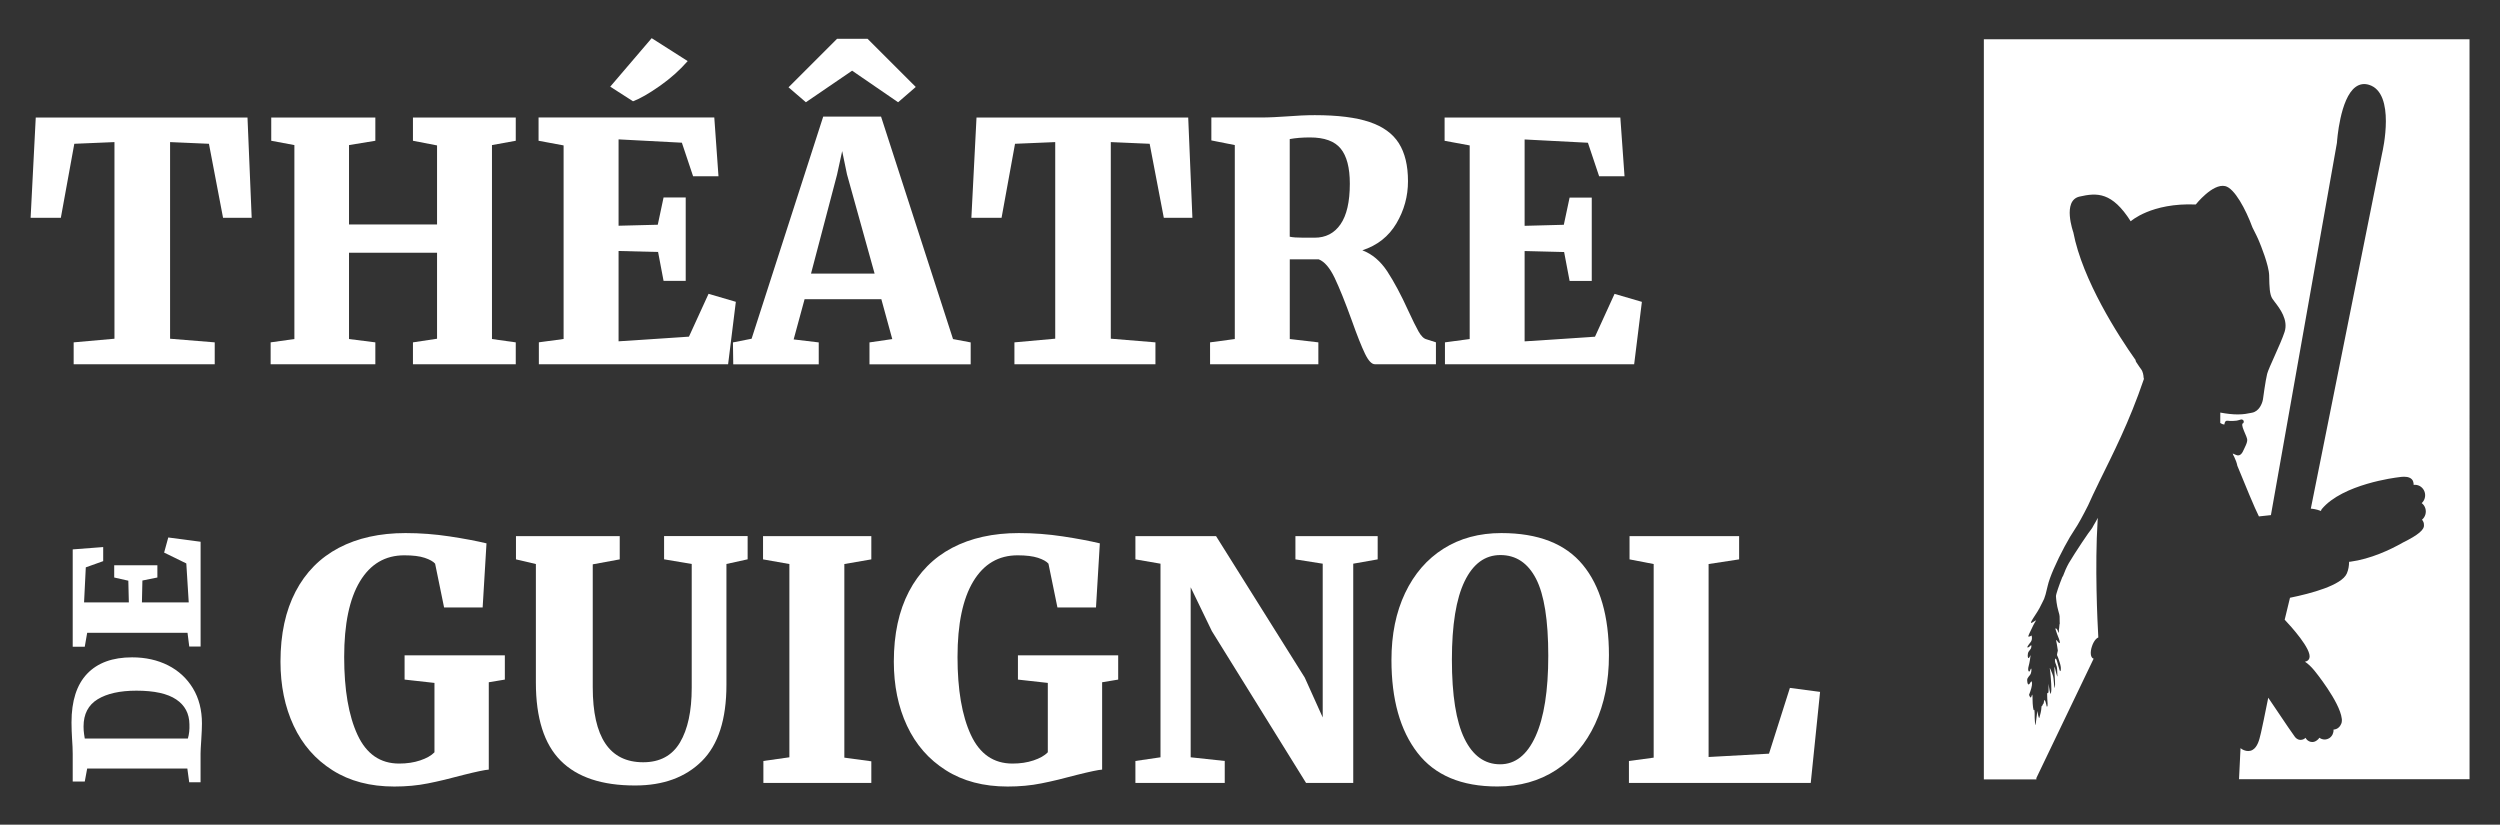 <?xml version="1.0" encoding="utf-8"?>
<!-- Generator: Adobe Illustrator 28.0.0, SVG Export Plug-In . SVG Version: 6.00 Build 0)  -->
<svg version="1.1" id="Calque_1" xmlns="http://www.w3.org/2000/svg" xmlns:xlink="http://www.w3.org/1999/xlink" x="0px" y="0px"
	 viewBox="0 0 579 191" style="enable-background:new 0 0 579 191;" xml:space="preserve">
<rect x="0" y="0" width="579" height="191" fill="#333333" stroke="none"/>
<style type="text/css">
	.st0{fill:#FFFFFF;}
</style>
<g>
	<g>
		<path class="st0" d="M571.91,9.1H459.46v171.41h12.18c-0.04-0.12-0.05-0.26,0.01-0.38c0.48-1,10.29-21.48,13.24-27.59
			c-0.03-0.01-0.05-0.01-0.08-0.02c-0.65-0.24-0.78-1.47-0.3-2.87c0.21-0.63,0.51-1.18,0.85-1.56c0.2-0.23,0.41-0.38,0.61-0.46
			c-0.22-3.87-0.82-16.45-0.16-27.1c0.01-0.2,0.03-0.4,0.05-0.6c-0.34,0.64-0.65,1.2-0.95,1.68c-0.24,0.48-0.47,0.87-0.65,1.07
			c-0.12,0.14-0.35,0.45-0.65,0.87c-0.52,0.77-1,1.46-1.43,2.1c-1.11,1.67-2.37,3.62-3.03,4.75c-0.56,1.01-0.99,1.98-1.41,3.14
			l-0.05-0.04c-0.8,1.98-1.55,4.18-1.53,4.58c0.03,0.6,0.16,2.11,0.57,3.47c0.41,1.37,0.23,1.08,0.29,2.34c0.06,1.27,0,0-0.07,1.03
			c-0.07,1.03-0.14,0.61-0.11,1.4c0.04,0.78-0.2-0.47-0.62-0.76c-0.42-0.28,0.03,0.72,0.24,1.38c0.21,0.66,0.33,0.71,0.54,1.48
			c0.21,0.77-0.14,0.61-0.59-0.03c-0.44-0.64-0.03,0.6,0.07,1.51c0.1,0.9,0.2,0.47,0,1.27c-0.2,0.79,0.03,0.6,0.24,1.31
			c0.21,0.72,0.47,1.31,0.56,2.03c0.09,0.72-0.11,1.34-0.32,0.56c-0.21-0.77-0.42-1.37-0.56-1.96c-0.14-0.6-0.51-0.88-0.47-0.1
			c0.04,0.78,0.46,1,0.5,2.03c0.05,1.02,0.04,0.85,0.07,1.51c0.03,0.66-0.55-1.66-0.62-2.02c-0.08-0.36-0.1,0.43-0.05,1.39
			c0.05,0.96,0.18,2.59,0.09,3.26c-0.08,0.67-0.3-1.43-0.33-2.04c-0.03-0.6-0.49-1.67-0.75-2.26c-0.26-0.59,0.02,0.54,0.06,1.33
			c0.04,0.78,0.11,1.08,0.16,2.17c0.05,1.08,0.07,1.51-0.07,2.18c-0.14,0.67-0.48-1.61-0.51-2.09c-0.02-0.48-0.02,0.72-0.04,1.57
			c-0.02,0.85-0.29,0.08-0.32,0.74c-0.02,0.66,0.06,1.26,0.1,2.17c0.05,0.9-0.2,0.67-0.2,0.67s-0.46-2.33-0.64-1.17
			c-0.18,1.16,0,0-0.31,0.8c-0.31,0.8-0.24-0.23-0.27,0.56c-0.02,0.79-0.32,1.83-0.47,2.38c-0.15,0.55-0.48-1.55-0.48-1.55
			s-0.25,2.07-0.38,3.04c-0.13,0.97-0.24-1.44-0.24-1.44s0.02-2.17-0.14-1.81c-0.16,0.37-0.35-1.19-0.35-2.46
			c0-1.27-0.06-1.33-0.27-0.65c-0.2,0.67-0.54-0.4-0.54-0.4s0.57-1.42,0.66-2.21c0.08-0.79,0-1.27-0.43-0.52s-0.64,0.09-0.67-0.63
			c-0.03-0.72,0.66-1,0.86-1.62c0.21-0.61,0.16-1.58-0.1-0.84c-0.26,0.74-0.51,0.39-0.53-0.09c-0.02-0.48,0.24-0.98,0.42-2.2
			c0.18-1.22,0.23-1.28-0.09-0.66c-0.32,0.62-0.53,0.03-0.39-0.76c0.14-0.79,0.72-0.82,0.8-1.61c0.08-0.79-0.29,0.01-0.75,0.16
			c-0.46,0.14,0.09-0.61,0.59-1.24c0.5-0.63,0.22-1.52,0.22-1.52s-0.4,0.26-0.69,0.27c-0.29,0.02,0.37-1.07,0.76-1.97
			c0.39-0.9,0.98-1.82,0.98-1.82s-0.42,0.17-0.83,0.48c-0.41,0.32-0.56,0.1,0.1-0.89c0.66-0.99,1.43-2.15,1.95-3.29
			c0.52-1.14,0.7-0.89,1.45-4.26c0.23-1.03,0.74-2.42,1.39-3.92c0,0,0,0,0,0c1.46-3.38,3.62-7.34,4.85-9.12
			c0.77-1.11,1.96-3.3,3.12-5.61c0.75-1.68,1.56-3.39,2.42-5.14c0.02-0.04,0.04-0.08,0.05-0.12l0,0
			c3.23-6.59,7.06-13.99,10.47-24.05c-0.05-0.12-0.09-0.25-0.09-0.4c-0.01-0.32-0.13-1.29-0.59-1.86c-0.15-0.19-0.53-0.73-1.11-1.62
			c-0.1-0.15-0.15-0.32-0.16-0.49c-3.92-5.52-12.29-18.49-14.41-29.57c0,0-2.63-7.34,1.43-8.27c4.06-0.93,7.54-1.09,11.86,5.72
			c0,0,4.75-4.33,15.07-3.89c0,0,3.88-4.92,6.81-4.26c2.15,0.48,4.78,5.39,6.31,9.56c0.62,1.21,1.33,2.64,1.62,3.41
			c0.21,0.51,2.2,5.3,2.26,7.73l0.01,0.53c0.04,1.92,0.07,3.91,0.76,4.89c0.14,0.2,0.31,0.43,0.5,0.68c1.2,1.56,3.2,4.17,2.3,6.97
			c-0.47,1.45-1.41,3.56-2.32,5.59c-0.76,1.7-1.55,3.45-1.72,4.13c-0.38,1.49-0.97,5.86-0.97,5.9c-0.18,1.03-0.91,2.78-2.52,3.09
			l-0.32,0.06c-0.68,0.14-1.61,0.34-3.01,0.34c-1.18,0-2.53-0.15-4.03-0.43l-0.01,2.4c0.04,0.02,0.08,0.04,0.11,0.07
			c0.08,0.05,0.19,0.12,0.35,0.19c0.13,0.05,0.23,0.07,0.35,0.09c0.05,0.01,0.09,0.02,0.14,0.02c0.02-0.25,0.11-0.47,0.16-0.58
			c0.1-0.23,0.36-0.34,0.6-0.29c0.01,0,0.04,0.01,0.15,0.01h0.11c0.05,0,0.11,0,0.17,0.02c0.05-0.01,0.09,0,0.14,0.01
			c0.2,0.03,1.32-0.03,1.52-0.07c0.13-0.02,0.26-0.05,0.42-0.1l0.61-0.17c0.04,0,0.08,0,0.13,0c0.22,0.02,0.43,0.17,0.47,0.39
			c0.05,0.24-0.04,0.47-0.26,0.57c-0.02,0.01-0.05,0.03-0.07,0.04c-0.03,0.23-0.01,0.52,0.12,0.92c0.16,0.48,0.38,0.98,0.56,1.41
			c0.22,0.52,0.4,0.93,0.45,1.22c0.1,0.52-0.19,1.2-0.59,2.02l-0.19,0.4c-0.24,0.55-0.73,1.69-1.75,1.26l-0.17-0.07
			c-0.21-0.09-0.43-0.18-0.65-0.28c0.04,0.12,0.08,0.24,0.13,0.36c0.07,0.13,0.14,0.26,0.21,0.39c0.36,0.74,0.62,1.47,0.73,2.08
			c1.64,4.03,4.11,10.03,5,11.74c0.93-0.08,1.87-0.18,2.78-0.3l15.29-86.23c0.03-0.42,0.69-10.31,4.34-12.94
			c0.93-0.67,1.96-0.83,3.08-0.49c6.24,1.92,3.18,15.29,3.05,15.84l-16.52,82.32c0.29,0.02,1.24,0.1,2.35,0.54
			c0.03-0.17,0.09-0.32,0.2-0.45c4.84-5.79,17.16-7.29,17.68-7.35c0.49-0.08,0.96-0.13,1.37-0.13c0.27,0,0.52,0.02,0.74,0.06
			c0,0,0.01,0,0.01,0c0.01,0,0.02,0,0.02,0.01c1.01,0.21,1.34,0.84,1.4,1.32c0.04,0.17,0.05,0.34,0.04,0.5
			c0.11-0.02,0.21-0.02,0.32-0.02c1.01,0,1.91,0.67,2.23,1.66c0.3,0.94,0.02,1.95-0.68,2.58c0.39,0.29,0.69,0.7,0.84,1.19
			c0.31,0.97-0.02,2.04-0.77,2.65c0.16,0.18,0.29,0.4,0.37,0.64c0.06,0.18,0.09,0.37,0.08,0.57c0.14,1.11-1.36,2.35-4.86,4.08
			c-2.93,1.67-7.46,3.81-12.24,4.45c-0.04,0-0.08,0.01-0.12,0.01s-0.07-0.02-0.11-0.02c-0.01,0.96-0.16,1.89-0.53,2.73
			c-1.19,2.74-8.31,4.63-13.16,5.62c-0.13,0.54-0.65,2.65-1.23,5.08c1.41,1.49,6.32,6.87,5.73,8.88c-0.12,0.43-0.46,0.73-0.95,0.83
			c-0.03,0.01-0.06,0.01-0.09,0.02c0.68,0.44,1.42,1.12,2.17,2.03c0.06,0.07,5.9,7.22,6.36,11.15c0,0.02,0,0.03,0,0.04
			c0.02,0.09,0.02,0.15,0.03,0.21c0,0.03,0,0.05,0,0.08c0,0,0,0.21-0.03,0.4c0,0.02-0.01,0.07-0.01,0.09
			c-0.01,0.08-0.04,0.19-0.07,0.27c-0.02,0.06-0.05,0.11-0.08,0.17c-0.16,0.39-0.41,0.71-0.74,0.94c-0.3,0.21-0.65,0.32-1.01,0.34
			c0.05,0.76-0.29,1.5-0.9,1.93c-0.35,0.24-0.76,0.37-1.17,0.37c-0.44,0-0.86-0.16-1.21-0.41c-0.13,0.21-0.29,0.4-0.5,0.55
			l-0.2,0.14c-0.28,0.2-0.61,0.3-0.95,0.3c-0.51,0-1-0.24-1.33-0.64c-0.02-0.03-0.04-0.05-0.06-0.08l-0.17-0.26
			c-0.07,0.07-0.15,0.14-0.23,0.2c-0.26,0.18-0.57,0.28-0.9,0.28c-0.03,0-0.06,0-0.09,0c-0.01,0-0.02,0-0.02,0
			c-0.21,0-0.41-0.06-0.62-0.18c-0.25-0.13-0.45-0.3-0.6-0.52c-0.38-0.48-1.69-2.4-6.17-9.06c-0.75,3.75-1.49,7.35-1.67,8.05
			c-0.04,0.14-0.08,0.31-0.12,0.49c-0.27,1.16-0.69,2.91-1.87,3.56c-0.3,0.17-0.63,0.25-0.98,0.25c-0.31,0-0.65-0.06-0.99-0.2
			c-0.31-0.12-0.57-0.28-0.79-0.47l-0.34,7.01l0,0.05v0c0,0.02-0.01,0.03-0.01,0.05c0,0.03-0.01,0.06-0.02,0.08h53.41V9.1z"/>
	</g>
	<polygon class="st0" points="8.28,27.22 7.09,50.45 14.09,50.45 17.21,33.3 26.51,32.91 26.51,78.45 17.06,79.29 17.06,84.37 
		49.73,84.37 49.73,79.29 39.39,78.45 39.39,32.91 48.39,33.3 51.66,50.45 58.29,50.45 57.32,27.22 	"/>
	<polygon class="st0" points="68.18,33.6 62.82,32.6 62.82,27.22 86.93,27.22 86.93,32.6 80.83,33.6 80.83,51.99 101.22,51.99 
		101.22,33.68 95.64,32.6 95.64,27.22 119.45,27.22 119.45,32.6 113.94,33.6 113.94,78.52 119.45,79.29 119.45,84.37 95.64,84.37 
		95.64,79.29 101.22,78.45 101.22,58.53 80.83,58.53 80.83,78.52 86.93,79.29 86.93,84.37 62.68,84.37 62.68,79.29 68.18,78.52 	"/>
	<g>
		<path class="st0" d="M141.33,20.07l9.6-11.23l8.34,5.31c-1.84,2.1-4,4.03-6.48,5.77c-2.48,1.74-4.54,2.92-6.18,3.54L141.33,20.07z
			 M130.54,33.68l-5.81-1.08v-5.39h40.7l0.97,13.61h-5.88l-2.6-7.77l-14.66-0.77v20l9.08-0.23l1.34-6.31h5.13v19.31h-5.13
			l-1.27-6.69l-9.15-0.23v20.92l16.3-1.08l4.54-9.92l6.32,1.85l-1.79,14.46h-43.83v-5.08l5.73-0.77V33.68z"/>
	</g>
	<path class="st0" d="M193.86,40.45l1.19-5.46l1.11,5.38l6.4,23h-14.73L193.86,40.45z M190.66,26.99l-16.59,51.46l-4.32,0.85
		l0.07,5.08h19.8v-5.08l-5.81-0.69l2.53-9.31h17.78l2.53,9.23l-5.28,0.77v5.08h23.44v-5.08l-4.09-0.77l-16.67-51.53H190.66z
		 M193.86,8.99l-11.24,11.23l4.02,3.46l10.71-7.31L208,23.68l4.09-3.54L200.93,8.99H193.86z"/>
	<polygon class="st0" points="244.39,32.91 235.08,33.3 231.96,50.45 224.97,50.45 226.16,27.22 275.19,27.22 276.16,50.45 
		269.54,50.45 266.26,33.3 257.26,32.91 257.26,78.44 267.6,79.29 267.6,84.37 234.94,84.37 234.94,79.29 244.39,78.44 	"/>
	<g>
		<path class="st0" d="M310.46,51.95c1.44-2.08,2.16-5.22,2.16-9.42c0-3.69-0.71-6.4-2.12-8.12c-1.41-1.72-3.78-2.58-7.11-2.58
			c-1.79,0-3.35,0.13-4.69,0.38v22.61c0.64,0.15,1.71,0.23,3.2,0.23h2.53C307.02,55.06,309.02,54.03,310.46,51.95 M280.25,79.29
			l5.73-0.77V33.6l-5.43-1.08v-5.31h11.46c0.94,0,1.97-0.02,3.09-0.08c1.11-0.05,1.97-0.1,2.57-0.15c2.68-0.21,4.96-0.31,6.84-0.31
			c5.31,0,9.53,0.53,12.65,1.58c3.13,1.05,5.4,2.69,6.81,4.92c1.41,2.23,2.12,5.16,2.12,8.8c0,3.49-0.89,6.74-2.68,9.77
			c-1.79,3.02-4.42,5.1-7.89,6.23c2.28,0.87,4.2,2.5,5.77,4.88c1.56,2.39,3.19,5.42,4.87,9.12c0.99,2.15,1.79,3.76,2.38,4.81
			c0.6,1.05,1.21,1.66,1.86,1.81l2.16,0.69v5.08h-14.14c-0.74,0-1.51-0.82-2.3-2.46c-0.79-1.64-1.81-4.2-3.05-7.69
			c-1.54-4.26-2.87-7.55-3.98-9.88c-1.12-2.33-2.35-3.75-3.68-4.27h-6.7v18.46l6.62,0.77v5.08h-25.08V79.29z"/>
	</g>
	<polygon class="st0" points="340.38,33.68 334.57,32.61 334.57,27.22 375.27,27.22 376.24,40.83 370.36,40.83 367.76,33.06 
		353.1,32.3 353.1,52.3 362.18,52.06 363.52,45.76 368.65,45.76 368.65,65.06 363.52,65.06 362.25,58.37 353.1,58.14 353.1,79.06 
		369.4,77.98 373.93,68.06 380.26,69.91 378.47,84.37 334.65,84.37 334.65,79.29 340.38,78.52 	"/>
	<g>
		<path class="st0" d="M77.01,178.39c-3.97-2.51-6.97-5.95-9-10.31c-2.04-4.36-3.05-9.31-3.05-14.85c0-6.36,1.17-11.77,3.5-16.23
			c2.33-4.46,5.67-7.83,10.01-10.12c4.34-2.28,9.49-3.42,15.44-3.42c3.43,0,6.82,0.26,10.2,0.77c3.37,0.51,6.22,1.05,8.56,1.61
			l-0.89,14.85h-8.93l-2.08-10.15c-0.45-0.51-1.25-0.96-2.42-1.35s-2.74-0.58-4.72-0.58c-4.42,0-7.84,2.01-10.27,6.04
			c-2.43,4.03-3.65,9.86-3.65,17.5c0,7.59,1.03,13.6,3.09,18.04c2.06,4.44,5.27,6.65,9.64,6.65c1.79,0,3.41-0.24,4.87-0.73
			c1.46-0.49,2.57-1.11,3.31-1.88v-16.07l-6.92-0.77v-5.61h23.22v5.61l-3.72,0.62v20.23c-0.84,0.05-2.8,0.46-5.88,1.23
			c-3.03,0.82-5.76,1.48-8.19,1.96c-2.43,0.49-5.04,0.73-7.81,0.73C85.74,182.16,80.98,180.91,77.01,178.39"/>
		<path class="st0" d="M129.84,176.16c-3.82-3.84-5.73-9.87-5.73-18.07v-27.46l-4.61-1.08v-5.38h24.03v5.38l-6.25,1.15v28.46
			c0,11.59,3.89,17.38,11.68,17.38c3.87,0,6.71-1.53,8.52-4.58c1.81-3.05,2.72-7.27,2.72-12.65v-28.69l-6.4-1.08v-5.38h19.35v5.38
			l-4.91,1.08v28c0,8-1.9,13.88-5.69,17.65c-3.8,3.77-8.94,5.65-15.44,5.65C139.42,181.93,133.66,180.01,129.84,176.16"/>
	</g>
	<polygon class="st0" points="176.72,124.17 176.72,129.55 182.82,130.63 182.82,175.39 176.8,176.24 176.8,181.32 201.8,181.32 
		201.8,176.32 195.55,175.47 195.55,130.63 201.8,129.55 201.8,124.17 	"/>
	<g>
		<path class="st0" d="M219.06,178.39c-3.97-2.51-6.97-5.95-9-10.31c-2.04-4.36-3.05-9.31-3.05-14.85c0-6.36,1.17-11.77,3.5-16.23
			c2.33-4.46,5.67-7.83,10.01-10.12c4.34-2.28,9.49-3.42,15.44-3.42c3.43,0,6.82,0.26,10.2,0.77c3.37,0.51,6.22,1.05,8.56,1.61
			l-0.89,14.85h-8.93l-2.08-10.15c-0.45-0.51-1.25-0.96-2.42-1.35c-1.17-0.38-2.74-0.58-4.72-0.58c-4.42,0-7.84,2.01-10.27,6.04
			c-2.43,4.03-3.65,9.86-3.65,17.5c0,7.59,1.03,13.6,3.09,18.04c2.06,4.44,5.27,6.65,9.64,6.65c1.79,0,3.41-0.24,4.87-0.73
			c1.46-0.49,2.57-1.11,3.31-1.88v-16.07l-6.92-0.77v-5.61h23.22v5.61l-3.72,0.62v20.23c-0.84,0.05-2.8,0.46-5.88,1.23
			c-3.03,0.82-5.76,1.48-8.19,1.96c-2.43,0.49-5.04,0.73-7.81,0.73C227.79,182.16,223.03,180.91,219.06,178.39"/>
	</g>
	<polygon class="st0" points="300.02,124.17 300.02,129.55 306.34,130.55 306.34,166.16 302.18,156.93 281.64,124.17 262.96,124.17 
		262.96,129.55 268.77,130.55 268.77,175.39 262.96,176.24 262.96,181.32 283.65,181.32 283.65,176.24 275.76,175.39 275.76,136.01 
		280.67,146.17 302.48,181.32 313.41,181.32 313.41,130.55 319.07,129.55 319.07,124.17 	"/>
	<g>
		<path class="st0" d="M339.2,134.63c-1.96,4.05-2.94,10.1-2.94,18.15c0,8.21,0.97,14.3,2.9,18.27c1.93,3.97,4.69,5.96,8.26,5.96
			c3.52,0,6.26-2.17,8.22-6.5c1.96-4.33,2.94-10.55,2.94-18.65c0-8.2-0.94-14.14-2.83-17.81c-1.89-3.66-4.64-5.5-8.26-5.5
			C343.92,128.55,341.16,130.58,339.2,134.63 M328.29,174.35c-4.02-5.2-6.03-12.37-6.03-21.5c0-5.9,1.05-11.06,3.16-15.5
			c2.11-4.43,5.07-7.86,8.89-10.27c3.82-2.41,8.28-3.62,13.4-3.62c8.53,0,14.82,2.45,18.86,7.35c4.04,4.9,6.06,11.88,6.06,20.96
			c0,6-1.07,11.29-3.2,15.88c-2.14,4.59-5.15,8.15-9.04,10.69c-3.89,2.54-8.42,3.81-13.58,3.81
			C338.49,182.16,332.31,179.56,328.29,174.35"/>
	</g>
	<polygon class="st0" points="377.4,124.17 377.4,129.55 382.99,130.63 382.99,175.47 377.26,176.24 377.26,181.32 419.37,181.32 
		421.53,160.24 414.54,159.32 409.7,174.55 395.71,175.32 395.71,130.63 402.78,129.55 402.78,124.17 	"/>
	<g>
		<path class="st0" d="M43.87,167.74c-0.03-2.47-1.04-4.39-3.05-5.74c-2.01-1.36-5.08-2.04-9.23-2.04c-3.82,0-6.82,0.67-8.99,2
			c-2.16,1.33-3.25,3.43-3.25,6.28c0,0.66,0.04,1.25,0.12,1.77c0.08,0.52,0.13,0.86,0.16,1.03h23.88
			C43.8,170.07,43.92,168.98,43.87,167.74 M20.19,178l-0.56,3.01h-2.79v-6.43c0-0.91-0.05-2.13-0.16-3.67
			c-0.03-0.36-0.05-0.9-0.08-1.63c-0.02-0.73-0.04-1.38-0.04-1.96c0-5,1.21-8.76,3.63-11.29c2.42-2.53,5.89-3.79,10.4-3.79
			c3.11,0,5.89,0.62,8.33,1.85c2.44,1.24,4.36,3.01,5.76,5.32c1.4,2.31,2.09,5.03,2.09,8.16c0,0.85-0.05,2.13-0.16,3.83
			c-0.11,1.59-0.16,2.62-0.16,3.09v6.68h-2.63L43.39,178H20.19z"/>
	</g>
	<polygon class="st0" points="20.19,146.56 19.63,149.78 16.84,149.78 16.84,127.24 23.9,126.7 23.9,129.96 19.87,131.4 
		19.47,139.51 29.84,139.51 29.72,134.49 26.45,133.75 26.45,130.91 36.45,130.91 36.45,133.75 32.98,134.45 32.87,139.51 
		43.71,139.51 43.15,130.49 38.01,127.98 38.97,124.48 46.46,125.47 46.46,149.73 43.83,149.73 43.43,146.56 	"/>
</g>
</svg>
